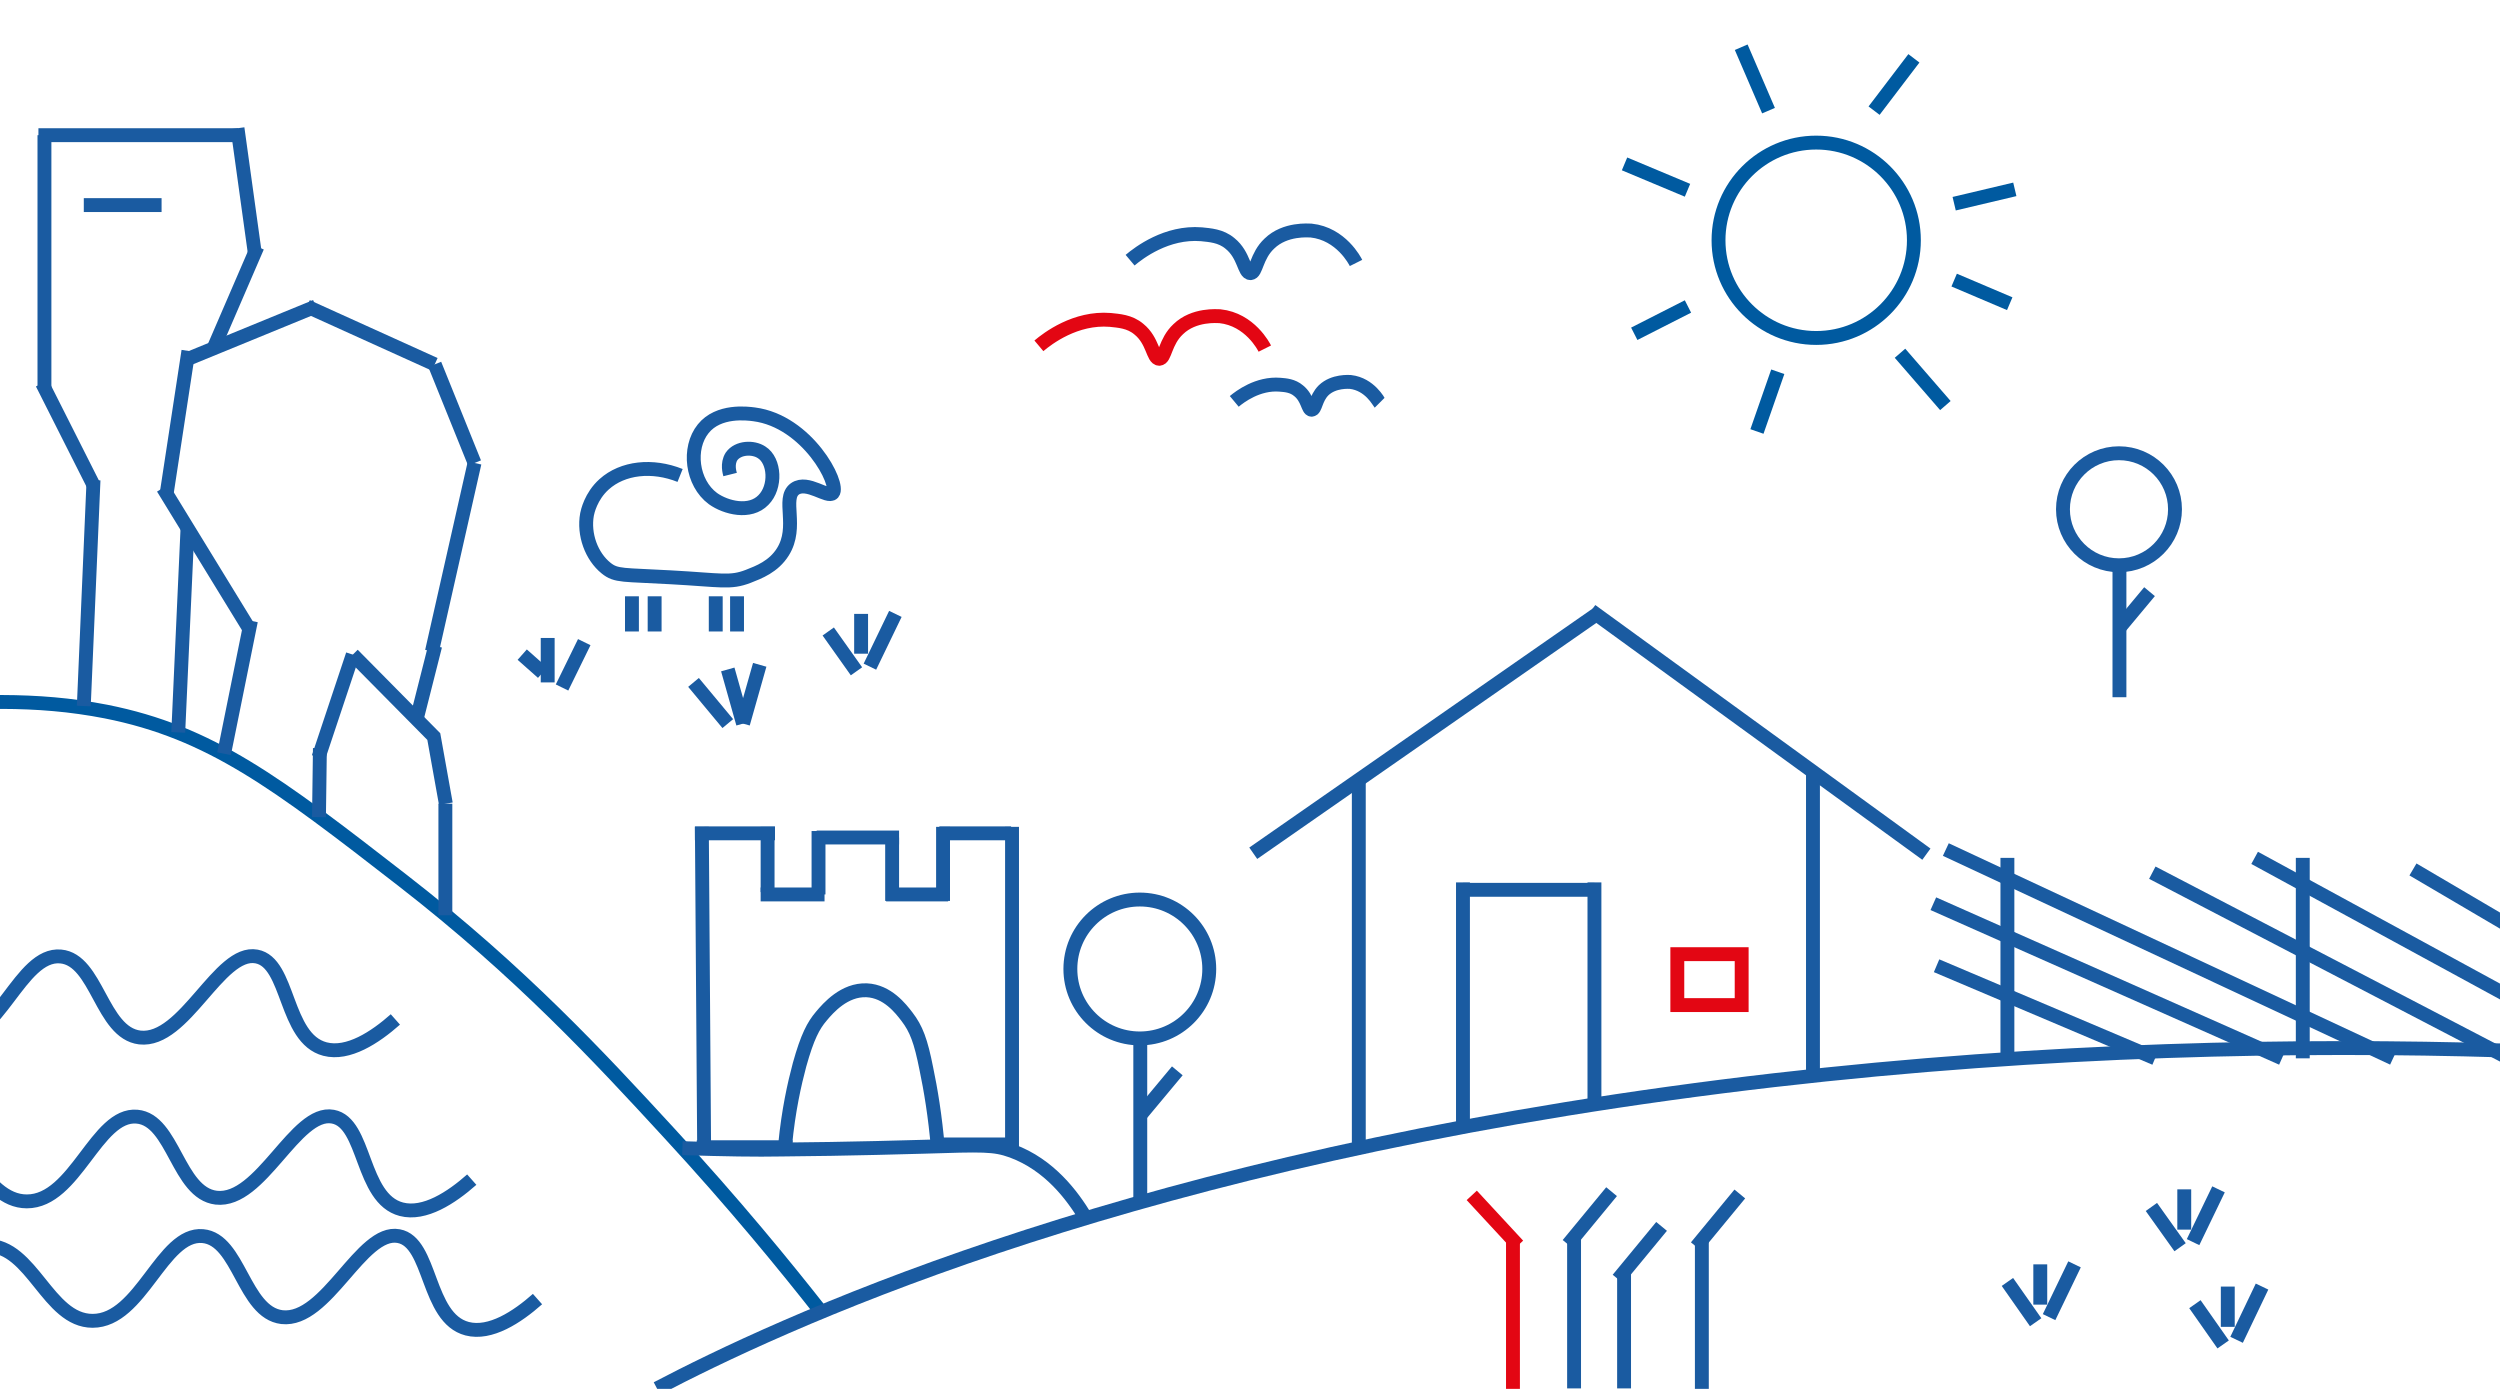 <?xml version="1.0" encoding="utf-8"?>
<!-- Generator: Adobe Illustrator 28.3.0, SVG Export Plug-In . SVG Version: 6.00 Build 0)  -->
<svg version="1.1" id="Lager_1" xmlns="http://www.w3.org/2000/svg" xmlns:xlink="http://www.w3.org/1999/xlink" x="0px" y="0px"
	 viewBox="0 0 540 300" style="enable-background:new 0 0 540 300;" xml:space="preserve">
<style type="text/css">
	.st0{fill:#055AA1;}
	.st1{fill:#E30A18;}
	.st2{fill:none;stroke:#1A5BA1;stroke-width:3;stroke-miterlimit:10;}
	.st3{fill:none;stroke:#E30613;stroke-width:3;stroke-miterlimit:10;}
	.st4{fill:none;stroke:#005AA0;stroke-width:3;stroke-miterlimit:10;}
</style>
<g>
	<polygon class="st0" points="200.6,776.2 188.1,776.2 188.1,772 200.6,772 200.6,776.2 	"/>
	<polygon class="st0" points="247.6,776.2 235.1,776.2 235.1,772 247.6,772 247.6,776.2 	"/>
	<polygon class="st0" points="220,803.9 215.7,803.9 215.7,791.4 220,791.4 220,803.9 	"/>
	<polygon class="st0" points="220,756.8 215.7,756.8 215.7,744.3 220,744.3 220,756.8 	"/>
	<polygon class="st1" points="204.1,763.4 195.3,754.6 198.3,751.5 207.1,760.4 204.1,763.4 	"/>
	<polygon class="st0" points="237.4,796.7 228.5,787.8 231.6,784.8 240.4,793.7 237.4,796.7 	"/>
	<polygon class="st0" points="231.6,763.4 228.5,760.4 237.4,751.5 240.4,754.6 231.6,763.4 	"/>
	<polygon class="st1" points="198.3,796.7 195.3,793.7 204.1,784.8 207.1,787.8 198.3,796.7 	"/>
	<path class="st0" d="M217.8,764.8c-5.2,0-9.3,4.2-9.3,9.3c0,5.2,4.2,9.3,9.3,9.3c5.2,0,9.3-4.2,9.3-9.3
		C227.2,769,223,764.8,217.8,764.8L217.8,764.8z M217.8,787.7c-7.5,0-13.6-6.1-13.6-13.6s6.1-13.6,13.6-13.6
		c7.5,0,13.6,6.1,13.6,13.6S225.3,787.7,217.8,787.7L217.8,787.7z"/>
	<path class="st0" d="M-424.3,797.1h-27.8c-6.5,0-11.8-5.3-11.8-11.8c0-6.5,5.3-11.8,11.8-11.8h2.1v-2.1c0-6.5,5.3-11.8,11.8-11.8
		c6.5,0,11.8,5.3,11.8,11.8v2.1h2.1c6.5,0,11.8,5.3,11.8,11.8C-412.5,791.8-417.8,797.1-424.3,797.1L-424.3,797.1z M-476.2,775.9
		c-4.4,0-8-3.6-8-8c0-4.4,3.6-8,8-8h2.1v-2.1c0-4.4,3.6-8,8-8c4.4,0,8,3.6,8,8v2.1h2.1c1.8,0,3.6,0.6,5,1.7
		c-1.7,2.2-2.8,4.9-3.2,7.8c-4.5,0.6-8.5,3-11,6.5H-476.2L-476.2,775.9z M-422.3,769.4c-1-7.9-7.8-14-15.9-14c-3.6,0-7,1.2-9.7,3.3
		c-1.7-1.5-3.8-2.5-6-2.8c-0.9-5.8-6-10.3-12.1-10.3c-6.1,0-11.2,4.5-12.1,10.3c-5.8,0.9-10.3,6-10.3,12.1c0,6.8,5.5,12.3,12.3,12.3
		h8.9c-0.5,1.6-0.9,3.3-0.9,5.1c0,8.8,7.2,16,16,16h27.8c8.8,0,16-7.2,16-16C-408.2,777.1-414.4,770.3-422.3,769.4L-422.3,769.4z"/>
	<path class="st0" d="M733.6,918.6c-6.2,0-11.3-5.1-11.3-11.3c0-6.2,5.1-11.3,11.3-11.3s11.3,5.1,11.3,11.3c0,3.2-1.3,6.1-3.6,8.3
		C739.2,917.5,736.4,918.6,733.6,918.6L733.6,918.6z M715,915.3c-9.1,0-16.5-7.4-16.5-16.5c0-9.1,7.4-16.5,16.5-16.5
		c6.5,0,12.4,3.8,15,9.7c-6.9,1.6-12,7.8-12,15.2c0,2.7,0.7,5.2,1.9,7.4C718.2,915.1,716.6,915.3,715,915.3L715,915.3z M749.1,907.3
		c0-8.3-6.5-15.1-14.7-15.5c-3-8.1-10.8-13.5-19.4-13.5c-11.4,0-20.7,9.3-20.7,20.7c0,10.7,8.2,19.5,18.6,20.6v14.8h4.3v-14.8
		c1.8-0.2,3.6-0.6,5.4-1.3c2.4,2.4,5.5,4,9,4.5v11.6h4.3v-11.6c3.2-0.4,6.1-1.8,8.5-4C747.3,915.7,749.1,911.5,749.1,907.3
		L749.1,907.3z"/>
	<path class="st0" d="M496.4,928.4c-0.7,0.2-1.1,1-0.9,1.7c0.2,0.7,1,1.1,1.7,0.9c0.7-0.2,1.1-1,0.9-1.7
		C497.9,928.6,497.1,928.2,496.4,928.4L496.4,928.4z"/>
	<path class="st0" d="M490.3,928.4c-0.7,0.2-1.1,1-0.9,1.7c0.2,0.7,1,1.1,1.7,0.9c0.7-0.2,1.1-1,0.9-1.7
		C491.8,928.6,491,928.2,490.3,928.4L490.3,928.4z"/>
	<path class="st0" d="M570.6,933.7l-0.3,1c-1.1,3.8-3.4,11.2-7.6,15.5l-7.7-8.4l-0.2,0.2l-0.1-0.1c-0.2,0.2-17.8,15.9-37,5.3l-1.1,2
		c-1.2,1.1-3.3,2.3-5.9,1.4c-4.6-1.6-6.8-6.2-8.4-9.6c-1.2-2.5-2-4.2-3.9-4.4c-0.8-0.1-1.9,0.1-2.9,1.5c-4,5.6-5.9,4.2-7,3.5
		c-2.6-1.8,0-7,0-7.1l0.4-0.8l-0.3-0.8c-0.1-0.4-2.9-9.1,3.8-11.9c4.6-1.9,8.8,1.4,9,1.5l0.6,0.5l0.8,0c0.5,0,46.7-2.5,61.2-2.2
		c3.6,0.1,6,0.9,7.1,2.4C573,925.8,571.5,930.6,570.6,933.7L570.6,933.7z M556.3,953.5c-2.9,0.3-5.1-1.8-6.4-3.3
		c1.7-0.9,3.2-1.9,4.4-2.7l4.8,5.3C558.3,953.1,557.3,953.4,556.3,953.5L556.3,953.5z M581.7,937.6c1.3-4.6,2.5-9-0.1-13.3
		c-2.1-3.4-5.2-4.4-7.8-4.5c-2-2.1-5.3-3.2-9.7-3.3c-13.8-0.3-54.6,1.8-60.8,2.2c-1.8-1.2-6.9-4-12.6-1.6c-3.7,1.6-5.6,4.3-6.5,7.2
		H479v4.3h4.6c0,1.8,0.2,3.5,0.6,4.9c-1.4,3.3-2.4,8.9,1.8,11.7c3.9,2.7,7.9,1.6,11.9-3.2c0.1,0.3,0.3,0.6,0.4,0.9
		c1.7,3.6,4.5,9.6,10.8,11.8c2,0.7,4,0.7,5.7,0.2l-7,19.3l4,1.5l7.4-20.4l2,20.4l4.3-0.4l-2.1-21.1c2.8,0.7,5.5,1,8.1,1
		c5.5,0,10.4-1.4,14.5-3.1c0.4,0.5,0.8,1.1,1.4,1.7v8.7h4.3v-5.6c0.7,0.3,1.5,0.6,2.4,0.7v6.1h4.3v-6.3c1.4-0.3,2.6-0.8,3.8-1.5
		l0.6,0.6l-8.7,17.9l3.8,1.9l9.9-20.5l-2.3-2.5c0.8-0.8,1.5-1.6,2.1-2.5l3.2,5l-7.5,18.8l4,1.6l8.4-20.8l-5.5-8.5
		c2.1-4,3.4-8.3,4.2-11l0.3-1c0.9-2.8,2-6.7,1.5-10.2c0.7,0.4,1.3,1,1.8,1.8c1.6,2.5,0.9,5.3-0.4,9.9c-0.5,1.9-1.2,4.1-1.6,6.5
		c-1.5,8.7,2.6,11.6,3.1,11.8l2.3-3.6c0,0-2.2-1.7-1.2-7.5C580.6,941.5,581.1,939.5,581.7,937.6L581.7,937.6z"/>
	<polygon class="st0" points="501.3,928.6 508.1,928.6 508.1,924.3 501.3,924.3 501.3,928.6 	"/>
	<polygon class="st0" points="-917.1,959.3 -921.3,959.3 -921.3,951.6 -917.1,951.6 -917.1,959.3 	"/>
	<polygon class="st0" points="-968.6,914.2 -972.9,914.2 -972.9,904.7 -968.6,904.7 -968.6,914.2 	"/>
	<polygon class="st1" points="-975.1,897.5 -979.3,897.5 -979.3,888 -975.1,888 -975.1,897.5 	"/>
	<polygon class="st0" points="-981.6,914.2 -985.8,914.2 -985.8,904.7 -981.6,904.7 -981.6,914.2 	"/>
	<polygon class="st0" points="-882.6,967.6 -886.9,967.6 -886.9,959.9 -882.6,959.9 -882.6,967.6 	"/>
	<polygon class="st1" points="146,959.5 130.5,959.5 130.5,955.2 146,955.2 146,959.5 	"/>
	<polygon class="st0" points="26,928.3 10.4,928.3 10.4,924.1 26,924.1 26,928.3 	"/>
	<polygon class="st0" points="836,892.1 820.4,892.1 820.4,887.9 836,887.9 836,892.1 	"/>
	<polygon class="st0" points="802.7,907.2 787.2,907.2 787.2,903 802.7,903 802.7,907.2 	"/>
	<polygon class="st1" points="467.7,975.9 452.1,975.9 452.1,971.6 467.7,971.6 467.7,975.9 	"/>
	<polygon class="st0" points="628.8,893.5 613.2,893.5 613.2,889.3 628.8,889.3 628.8,893.5 	"/>
	<polygon class="st0" points="591.7,902 576.1,902 576.1,897.7 591.7,897.7 591.7,902 	"/>
	<polygon class="st0" points="320.8,802.1 305.3,802.1 305.3,797.9 320.8,797.9 320.8,802.1 	"/>
	<polygon class="st0" points="-35.6,877.6 -51.1,877.6 -51.1,873.4 -35.6,873.4 -35.6,877.6 	"/>
	<polygon class="st0" points="33.3,888.7 22.3,888.7 22.3,884.5 33.3,884.5 33.3,888.7 	"/>
	<polygon class="st0" points="118.4,968.5 107.5,968.5 107.5,964.2 118.4,964.2 118.4,968.5 	"/>
	<polygon class="st0" points="-655.8,950.8 -671.4,950.8 -671.4,946.5 -655.8,946.5 -655.8,950.8 	"/>
	<polygon class="st1" points="-591.4,889.9 -606.9,889.9 -606.9,885.6 -591.4,885.6 -591.4,889.9 	"/>
	<polygon class="st1" points="-683.3,964.5 -694.2,964.5 -694.2,960.2 -683.3,960.2 -683.3,964.5 	"/>
	<polygon class="st0" points="-740.6,885.7 -751.6,885.7 -751.6,881.5 -740.6,881.5 -740.6,885.7 	"/>
	<path class="st0" d="M399.9,884.9c-5.7,1.4-10,5.9-11.2,11.4V883h-4.3v13.4c-0.9-3.7-3.1-7.1-6.3-9.3l-2.4,3.5
		c3,2.1,4.9,5.5,4.9,9.2h3.9h0.4h3.4h0.4h3.9c0-5.1,3.5-9.5,8.4-10.8L399.9,884.9L399.9,884.9z"/>
	<path class="st0" d="M459.4,906.6c-5.7,1.4-10,5.9-11.2,11.4c-0.9-3.7-3.1-7-6.3-9.2l-2.4,3.5c3.1,2.1,4.9,5.5,4.9,9.2h3.4h0.8h3.4
		c0-5.1,3.5-9.5,8.4-10.8L459.4,906.6L459.4,906.6z"/>
	<path class="st0" d="M877.1,905.8c-3.6,0.9-6.4,3.4-7.7,6.6c-0.9-2-2.2-3.7-4.1-4.9L863,911c2,1.3,3.1,3.5,3.1,5.9h2.4h1.9h2.4
		c0-3.3,2.2-6.1,5.4-6.9L877.1,905.8L877.1,905.8z"/>
	<path class="st0" d="M422.4,956c-3.5,0.9-6.4,3.2-7.9,6.3V955h-4.3v7.3c-0.9-1.8-2.3-3.4-4-4.6l-2.4,3.5c2.2,1.5,3.5,3.9,3.5,6.6
		h2.9h1.3h1.6h1.3h2.9c0-3.7,2.5-6.8,6-7.7L422.4,956L422.4,956z"/>
	<path class="st0" d="M-642.8,896.4c-3.7,0.9-6.6,3.5-8,6.9c-0.9-2.1-2.3-3.9-4.2-5.2l-2.4,3.5c2,1.4,3.3,3.7,3.3,6.1h2.5h1.8h2.5
		c0-3.4,2.3-6.4,5.6-7.2L-642.8,896.4L-642.8,896.4z"/>
	<path class="st0" d="M-727.7,980.1h-4.3c0-5.6,3.8-10.5,9.3-11.9l1,4.1C-725.2,973.3-727.7,976.4-727.7,980.1L-727.7,980.1z"/>
	<path class="st0" d="M-733.6,980.1h-4.3c0-2.6-1.3-5.1-3.5-6.6l2.4-3.5C-735.6,972.3-733.6,976.1-733.6,980.1L-733.6,980.1z"/>
	<polygon class="st0" points="-730.6,980.1 -734.9,980.1 -734.9,967.3 -730.6,967.3 -730.6,980.1 	"/>
	<path class="st0" d="M660.8,925.5c-3.5,0.9-6.4,3.2-7.9,6.3v-7.3h-4.3v7.3c-0.9-1.8-2.3-3.4-4-4.6l-2.4,3.5
		c2.2,1.5,3.5,3.9,3.5,6.6h2.9h1.3h1.6h1.3h2.9c0-3.7,2.5-6.8,6-7.7L660.8,925.5L660.8,925.5z"/>
	<polygon class="st0" points="717.7,855.9 691.5,855.9 691.5,851.6 714.5,851.6 717,843.3 712.1,819 624.5,819 613.2,843.1 
		620,851.6 624.9,851.6 624.9,855.9 617.9,855.9 608.2,843.7 621.7,814.7 715.6,814.7 721.4,843.5 717.7,855.9 	"/>
	<path class="st0" d="M626,833.7h6.7v-7.1h-3.6L626,833.7L626,833.7z M636.9,837.9h-17.5l6.9-15.7h10.6V837.9L636.9,837.9z"/>
	<path class="st1" d="M688.1,831h16.3v-4.5h-16.3V831L688.1,831z M708.6,835.3h-24.8v-13h24.8V835.3L708.6,835.3z"/>
	<polygon class="st0" points="667.7,854.4 663.4,854.4 663.4,826.5 653.2,826.5 653.2,854.4 648.9,854.4 648.9,822.3 667.7,822.3 
		667.7,854.4 	"/>
	<path class="st0" d="M-58.3,761.1c-1.4-2.6-4.1-4.3-7.2-4.3c-3.1,0-5.8,1.8-7.3,4.3H-58.3L-58.3,761.1z"/>
	<polygon class="st0" points="-43.2,776.5 -49.4,774.8 -48.3,770.7 -42.1,772.4 -43.2,776.5 	"/>
	<polygon class="st0" points="-48.4,764.7 -49.8,760.6 -43.6,758.6 -42.3,762.6 -48.4,764.7 	"/>
	<polygon class="st0" points="-41.7,769.8 -48.6,769.8 -48.6,765.6 -41.7,765.6 -41.7,769.8 	"/>
	<polygon class="st0" points="-88.7,776.6 -89.8,772.5 -83.5,770.8 -82.4,775 -88.7,776.6 	"/>
	<polygon class="st0" points="-83.4,764.8 -89.6,762.8 -88.2,758.7 -82.1,760.7 -83.4,764.8 	"/>
	<polygon class="st0" points="-83.3,770 -90.2,770 -90.2,765.7 -83.3,765.7 -83.3,770 	"/>
	<path class="st1" d="M-327.5,745.6c-2,0-3.6-1.5-3.6-3.4c0-1.9,1.6-3.4,3.6-3.4c2,0,3.6,1.5,3.6,3.4
		C-323.9,744-325.5,745.6-327.5,745.6"/>
	<polygon class="st0" points="-325.6,928.7 -329.8,928.7 -329.8,915.3 -325.6,915.3 -325.6,928.7 	"/>
	<polygon class="st1" points="-325.6,899.2 -329.8,899.2 -329.8,885.9 -325.6,885.9 -325.6,899.2 	"/>
	<polygon class="st0" points="-344.1,856.3 -348.4,856.3 -348.4,843 -344.1,843 -344.1,856.3 	"/>
	<polygon class="st0" points="-304.6,856.3 -308.9,856.3 -308.9,843 -304.6,843 -304.6,856.3 	"/>
	<path class="st0" d="M-356.2,770.9l-0.7-16.3l2.2,0c2.7,0,7.9-1.2,11.3-2c1.1-0.2,2.1-0.5,2.8-0.6c3.5-0.7,7.2-0.7,7.3-0.7l0,4.3
		c0,0-3.5,0-6.5,0.6c-0.7,0.1-1.7,0.4-2.7,0.6c-3,0.7-6.9,1.6-10,1.9l0.3,7.4c1.3-0.2,2.8-0.3,3.5-0.4c3.7-0.3,6.7-0.9,9.2-1.6
		c2.3-0.5,4.4-1,6.6-1.1l0.2,4.3c-1.8,0.1-3.6,0.5-5.8,1c-2.7,0.6-5.8,1.4-9.9,1.7c-1.1,0.1-4.4,0.5-5.6,0.7L-356.2,770.9
		L-356.2,770.9z"/>
	<polygon class="st1" points="-231.1,935.8 -247.5,935.8 -247.5,931.6 -231.1,931.6 -231.1,935.8 	"/>
	<polygon class="st1" points="-174.2,960 -190.6,960 -190.6,955.7 -174.2,955.7 -174.2,960 	"/>
	<polygon class="st0" points="-254.7,955 -271,955 -271,950.8 -254.7,950.8 -254.7,955 	"/>
	<polygon class="st0" points="-86.9,927.1 -103.3,927.1 -103.3,922.9 -86.9,922.9 -86.9,927.1 	"/>
	<polygon class="st0" points="-137.3,970.7 -147.8,970.7 -147.8,966.4 -137.3,966.4 -137.3,970.7 	"/>
	<path class="st0" d="M203.9,936.4c-5.2,0-7.9-1.8-10.3-3.4c-2.2-1.4-4-2.7-8-2.7c-3.9,0-5.8,1.2-8,2.7c-2.4,1.6-5.1,3.4-10.3,3.4
		c-5.2,0-7.9-1.8-10.3-3.4c-2.2-1.4-4-2.7-8-2.7c-3.9,0-5.8,1.2-8,2.7c-2.4,1.6-5.1,3.4-10.3,3.4c-5.2,0-7.9-1.8-10.3-3.4
		c-2.2-1.4-4-2.7-8-2.7c-3.9,0-5.8,1.2-8,2.7c-2.4,1.6-5.1,3.4-10.3,3.4v-4.3c3.9,0,5.8-1.2,8-2.7c2.4-1.6,5.1-3.4,10.3-3.4
		c5.2,0,7.9,1.8,10.3,3.4c2.2,1.4,4,2.7,8,2.7c3.9,0,5.8-1.2,8-2.7c2.4-1.6,5.1-3.4,10.3-3.4c5.2,0,7.9,1.8,10.3,3.4
		c2.2,1.4,4,2.7,8,2.7c3.9,0,5.8-1.2,8-2.7c2.4-1.6,5.1-3.4,10.3-3.4c5.2,0,7.9,1.8,10.3,3.4c2.2,1.4,4,2.7,8,2.7V936.4L203.9,936.4
		z"/>
	<path class="st0" d="M77.5,961.1c-5.2,0-7.9-1.8-10.3-3.4c-2.2-1.4-4-2.7-8-2.7s-5.8,1.2-8,2.7c-2.4,1.6-5.1,3.4-10.3,3.4
		c-5.2,0-7.9-1.8-10.3-3.4c-2.2-1.4-4-2.7-8-2.7c-3.9,0-5.8,1.2-8,2.7c-2.4,1.6-5.1,3.4-10.3,3.4c-5.2,0-7.9-1.8-10.3-3.4
		c-2.2-1.4-4-2.7-8-2.7c-3.9,0-5.8,1.2-8,2.7c-2.4,1.6-5.1,3.4-10.3,3.4v-4.3c3.9,0,5.8-1.2,8-2.7c2.4-1.6,5.1-3.4,10.3-3.4
		c5.2,0,7.9,1.8,10.3,3.4c2.2,1.4,4,2.7,8,2.7c3.9,0,5.8-1.2,8-2.7c2.4-1.6,5.1-3.4,10.3-3.4c5.2,0,7.9,1.8,10.3,3.4
		c2.2,1.4,4,2.7,8,2.7c3.9,0,5.8-1.2,8-2.7c2.4-1.6,5.1-3.4,10.3-3.4s7.9,1.8,10.3,3.4c2.2,1.4,4,2.7,8,2.7V961.1L77.5,961.1z"/>
	<path class="st1" d="M77.3,881.5l6.5-35.6l13.6,5v-4.5l-16.9-6.2l-7.4,40.6C74.3,881,75.7,881.2,77.3,881.5L77.3,881.5z"/>
	<path class="st0" d="M116.5,900.1c-2.3,1.5-4.3,2.9-8.5,2.9c-4.2,0-6.2-1.3-8.5-2.9c-2.5-1.7-5.4-3.6-10.9-3.6
		c-5.5,0-8.4,1.9-10.9,3.6c0,0-0.1,0-0.1,0.1l-8-15.8c7.2,1.5,22.3,4.1,37.4,4.1c17,0,33.7-3.9,42.4-6.4l-12.4,17.1
		c-2.2-1.4-4.9-2.6-9.4-2.6C121.9,896.6,119,898.5,116.5,900.1L116.5,900.1z M114.5,845.9l13.6,5v31.4c-6.6,1.1-14,1.9-21.3,1.9
		L114.5,845.9L114.5,845.9z M156.1,875.2l-23.7,5.8v-34.4L156.1,875.2L156.1,875.2z M282.8,896.6c-5.5,0-8.4,1.9-10.9,3.6
		c-2.3,1.5-4.3,2.9-8.5,2.9c-4.2,0-6.2-1.3-8.5-2.9c-2.5-1.7-5.4-3.6-10.9-3.6c-5.5,0-8.4,1.9-10.9,3.6c-2.3,1.5-4.3,2.9-8.5,2.9
		c-4.2,0-6.2-1.3-8.5-2.9c-2.5-1.7-5.4-3.6-10.9-3.6c-5.5,0-8.4,1.9-10.9,3.6c-2.3,1.5-4.3,2.9-8.5,2.9c-4.2,0-6.2-1.3-8.5-2.9
		c-2.5-1.7-5.4-3.6-10.9-3.6c-5.5,0-8.4,1.9-10.9,3.6c-2.3,1.5-4.3,2.9-8.5,2.9c-2.9,0-4.8-0.6-6.4-1.5l15.9-21.9l7.4-1.8L132.6,840
		l-0.1,0.1v-36.5l-21.6,30.3l13.1,5.6l1.7-3.9l-8.2-3.5l10.8-15.1v29.4l-16.8-6.2l-8.8,43.9c-0.3,0-0.6,0-0.9,0v-80.5l-21.6,30.3
		l13.1,5.6l1.7-3.9l-8.2-3.5l10.7-15.1v66.9c-16.7-1.1-31.2-4.5-31.3-4.6l-4.5-1.1l12.2,24c-1.2,0.5-2.7,0.7-4.6,0.8
		c-3.9,0-5.7-1.2-7.9-2.7c-2.4-1.6-5.1-3.4-10.3-3.4c-5.2,0-7.9,1.8-10.3,3.4c-2.2,1.4-4,2.7-8,2.7c-3.9,0-5.8-1.2-8-2.7
		c-2.4-1.6-5.1-3.4-10.3-3.4s-7.9,1.8-10.3,3.4c-2.2,1.4-4,2.7-8,2.7c-1.7,0-3.1-0.2-4.4-0.7l-1.5,4c1.8,0.6,3.7,1,5.9,1
		c5.2,0,7.9-1.8,10.3-3.4c2.2-1.4,4-2.7,8-2.7s5.8,1.2,8,2.7c2.4,1.6,5.1,3.4,10.3,3.4c5.2,0,7.9-1.8,10.3-3.4c2.2-1.4,4-2.7,8-2.7
		c3.9,0,5.8,1.2,8,2.7c2.4,1.6,5.1,3.3,10.2,3.4v0c0,0,0.1,0,0.1,0c0,0,0.1,0,0.1,0v0c5.4,0,8.2-1.9,10.7-3.6
		c2.3-1.5,4.3-2.9,8.5-2.9c4.2,0,6.2,1.3,8.5,2.9c2.5,1.7,5.4,3.6,10.9,3.6c5.5,0,8.4-1.9,10.9-3.6c2.3-1.5,4.3-2.9,8.5-2.9
		c4.2,0,6.2,1.3,8.5,2.9c2.5,1.7,5.4,3.6,10.9,3.6c5.5,0,8.4-1.9,10.9-3.6c2.3-1.5,4.3-2.9,8.5-2.9c4.2,0,6.2,1.3,8.5,2.9
		c2.5,1.7,5.4,3.6,10.9,3.6c5.5,0,8.4-1.9,10.9-3.6c2.3-1.5,4.3-2.9,8.5-2.9s6.2,1.3,8.5,2.9c2.5,1.7,5.4,3.6,10.9,3.6
		c5.5,0,8.4-1.9,10.9-3.6c2.3-1.5,4.3-2.9,8.5-2.9c4.2,0,6.2,1.3,8.5,2.9c2.5,1.7,5.4,3.6,10.9,3.6c5.5,0,8.4-1.9,10.9-3.6
		c2.3-1.5,4.3-2.9,8.5-2.9c3,0,6,1.1,7.7,2l2.1-3.7C290.4,897.9,286.7,896.6,282.8,896.6L282.8,896.6z"/>
	<path class="st0" d="M725.3,751.6c-5.3,0-9.7,4.3-9.7,9.7c0,5.3,4.3,9.7,9.7,9.7h23.6c5.3,0,9.7-4.3,9.7-9.7c0-5.3-4.3-9.7-9.7-9.7
		h-2.1v-2.1c0-5.3-4.3-9.7-9.7-9.7c-5.3,0-9.7,4.3-9.7,9.7v2.1H725.3L725.3,751.6z M748.9,775.2h-23.6c-7.7,0-13.9-6.3-13.9-13.9
		c0-7,5.2-12.8,11.9-13.8c1-6.7,6.8-11.9,13.8-11.9c7,0,12.8,5.2,13.8,11.9c6.7,1,11.9,6.8,11.9,13.8
		C762.9,768.9,756.6,775.2,748.9,775.2L748.9,775.2z"/>
	<path class="st0" d="M-926,769c-7.9,0-14.3,6.4-14.3,14.3c0,7.9,6.4,14.3,14.3,14.3h32.9c7.9,0,14.3-6.4,14.3-14.3
		c0-7.9-6.4-14.3-14.3-14.3h-2.1v-2.1c0-7.9-6.4-14.3-14.3-14.3c-7.9,0-14.3,6.4-14.3,14.3v2.1H-926L-926,769z M-893.1,801.9H-926
		c-10.3,0-18.6-8.3-18.6-18.6c0-9.6,7.3-17.5,16.6-18.5c1-9.3,8.9-16.6,18.5-16.6c9.6,0,17.5,7.3,18.5,16.6
		c9.3,1,16.6,8.9,16.6,18.5C-874.5,793.6-882.8,801.9-893.1,801.9L-893.1,801.9z"/>
	<path class="st1" d="M809.9,962.8H820v-9.4h-10.1V962.8L809.9,962.8z M824.2,967h-18.6v-18h18.6V967L824.2,967z"/>
	<path class="st1" d="M340.5,944.3c-1.4,0-2.5,1.1-2.5,2.5s1.1,2.5,2.5,2.5s2.5-1.1,2.5-2.5S341.9,944.3,340.5,944.3L340.5,944.3z
		 M340.5,953.5c-3.7,0-6.7-3-6.7-6.7c0-3.7,3-6.7,6.7-6.7s6.7,3,6.7,6.7C347.3,950.5,344.2,953.5,340.5,953.5L340.5,953.5z"/>
	<path class="st0" d="M515.5,828.6c-1.5-1.8-2.3-4-2.3-6.3v0c0-5.6,4.5-10.2,10.1-10.3c0,0,0.1,0,0.1,0c5.6,0,10.1,4.5,10.2,10.1
		c0.1,5.6-4.5,10.2-10.1,10.3C520.3,832.3,517.5,831,515.5,828.6L515.5,828.6z M419,868.2v-71.4l34.5-27.2h10.6v60.8l-7.8-18.9
		l-3.9,1.6l20.2,49.3C453.8,863.4,435.9,865.4,419,868.2L419,868.2z M414.7,868.9c-17.8,3.1-34.4,7.1-49.8,11.5v-48.6l21-24.9
		l13.5,5.8v17.9l15.3,5.6V868.9L414.7,868.9z M360.7,881.7c-9.7,2.9-18.9,6-27.6,9.2v-45.2c0.1,0,0.1,0.1,0.2,0.1
		c2.5,1.7,5.4,3.6,10.9,3.6c5.5,0,8.4-1.9,10.9-3.6c1.7-1.1,3.3-2.1,5.6-2.6V881.7L360.7,881.7z M312.8,898.9v-42.1l-10.1-24.9
		v-45.8H340l4.2,22.4l-15.5,24.8v59.2h0.1C323.2,894.6,317.9,896.8,312.8,898.9L312.8,898.9z M631.9,853.7c0-2.3,1.8-4.1,4.1-4.1
		c2.3,0,4.1,1.9,4.1,4.1c0,2.3-1.8,4.1-4.1,4.1c-1.6,0-3-0.9-3.7-2.3C632.1,855,631.9,854.4,631.9,853.7L631.9,853.7z M675.5,853.7
		c0-2.3,1.9-4.1,4.1-4.1c2.3,0,4.1,1.9,4.1,4.1c0,2.3-1.8,4.1-4.1,4.1c-1.6,0-3-0.9-3.7-2.3C675.7,855,675.5,854.4,675.5,853.7
		L675.5,853.7z M844.9,861.4v-54.2h-4.3v54.2H683c3-1.3,5.1-4.3,5.1-7.7c0-4.6-3.8-8.4-8.4-8.4c-4.6,0-8.4,3.8-8.4,8.4
		c0,1.3,0.3,2.5,0.9,3.7c0.9,1.8,2.4,3.2,4.2,4h-37c3-1.3,5.1-4.3,5.1-7.7c0-4.6-3.8-8.4-8.4-8.4c-4.6,0-8.4,3.8-8.4,8.4
		c0,1.3,0.3,2.5,0.9,3.7c0.9,1.8,2.4,3.2,4.2,4h-22.5l-63.1,0.2h-21.7v-14.3l8.4-4.2l-1.9-3.8l-6.5,3.2v-6.2c7-1,12.4-7.1,12.3-14.4
		c-0.1-8-6.7-14.3-14.6-14.3c-8,0.1-14.4,6.6-14.3,14.6c0,3.3,1.2,6.5,3.3,9c2.3,2.8,5.5,4.6,9,5.1v25.3h-21.9
		c-7.5,0-14.9,0.2-22.1,0.5l-8.8-21.4v-75.5H452l-37.3,29.4v36.8l-11-4v-17.7l-19-8.1l-24,28.5v8.7c-3.7,0.5-5.9,2-8,3.3
		c-2.3,1.5-4.3,2.9-8.5,2.9c-4.2,0-6.2-1.3-8.5-2.9c-0.8-0.5-1.6-1.1-2.6-1.6v-6.2l15.7-25.1l-5.2-27.5h-45.2v50.9l5,12.3
		c-3.1-0.3-4.8-1.5-6.8-2.8c-2.5-1.7-5.4-3.6-10.9-3.6c-5.5,0-8.4,1.9-10.9,3.6c-2.3,1.5-4.3,2.9-8.5,2.9c-4.2,0-6.2-1.3-8.5-2.9
		c-2.5-1.7-5.4-3.6-10.9-3.6c-5.5,0-8.4,1.9-10.9,3.6c-2.3,1.5-4.3,2.9-8.5,2.9c-4.2,0-6.2-1.3-8.5-2.9c-2.5-1.7-5.4-3.6-10.9-3.6
		c-5.5,0-8.4,1.9-10.9,3.6c-2.3,1.5-4.3,2.9-8.5,2.9c-4.2,0-6.2-1.3-8.5-2.9c-2.5-1.7-5.4-3.6-10.9-3.6c-5.5,0-8.4,1.9-10.9,3.6
		c-2.3,1.5-4.3,2.9-8.5,2.9v4.3c5.5,0,8.4-1.9,10.9-3.6c2.3-1.5,4.3-2.9,8.5-2.9c4.2,0,6.2,1.3,8.5,2.9c2.5,1.7,5.4,3.6,10.9,3.6
		c5.5,0,8.4-1.9,10.9-3.6c2.3-1.5,4.3-2.9,8.5-2.9s6.2,1.3,8.5,2.9c2.5,1.7,5.4,3.6,10.9,3.6c5.5,0,8.4-1.9,10.9-3.6
		c2.3-1.5,4.3-2.9,8.5-2.9c4.2,0,6.2,1.3,8.5,2.9c2.5,1.7,5.4,3.6,10.9,3.6c5.5,0,8.4-1.9,10.9-3.6c2.3-1.5,4.3-2.9,8.5-2.9
		c4.2,0,6.2,1.3,8.5,2.9c2.5,1.7,5.4,3.6,10.9,3.6v0l3.4,8.3v42.2h2.1c-35.6,15.4-59.7,31.3-70.7,39.3l2.5,3.4
		c24.8-18,116.5-76.7,256.9-76.7h47.9l63.1-0.2h274.6v-4.3H844.9L844.9,861.4z"/>
	<polygon class="st0" points="849.3,785 845.2,783.7 852.6,759.9 856.7,761.2 849.3,785 	"/>
	<polygon class="st0" points="808,806.2 807,802 831.4,796.1 832.5,800.3 808,806.2 	"/>
	<polygon class="st0" points="866.4,823 849.4,804 852.5,801.2 869.6,820.1 866.4,823 	"/>
	<path class="st0" d="M842.8,791.6c-0.1,0-0.2,0-0.3,0c-0.8,0.1-1.6,0.5-2.1,1.1c-0.5,0.7-0.8,1.5-0.7,2.3c0.1,0.8,0.5,1.6,1.1,2.1
		c0.7,0.5,1.5,0.8,2.3,0.7c0.8-0.1,1.6-0.5,2.1-1.1c0.5-0.7,0.8-1.5,0.7-2.3c-0.1-0.8-0.5-1.6-1.1-2.1
		C844.2,791.8,843.5,791.6,842.8,791.6L842.8,791.6z M842.7,802.1c-1.7,0-3.4-0.6-4.7-1.7c-1.5-1.3-2.5-3-2.7-5
		c-0.2-2,0.4-3.9,1.7-5.4c1.3-1.5,3-2.5,5-2.7c2-0.2,3.9,0.4,5.4,1.7c1.5,1.3,2.5,3,2.7,5c0.2,2-0.4,3.9-1.7,5.4
		c-1.3,1.5-3,2.5-5,2.7C843.2,802.1,843,802.1,842.7,802.1L842.7,802.1z"/>
	<path class="st0" d="M667.1,772c0.1-2.4-0.6-4.8-2.3-6.6l-3.1,2.9c1.6,1.7,1.6,4.5,0,6.2l3.1,2.9c1.5-1.6,3.9-1.6,5.4,0l3.1-2.9
		c-1.5-1.6-3.6-2.6-5.8-2.6C667.4,772,667.2,772,667.1,772L667.1,772z"/>
	<path class="st0" d="M686.5,768c-0.7,0.2-1.3,0.5-1.9,0.8c-0.5-3.7-2.6-7.2-6-9l-2,3.7c3.6,1.9,5,6.7,3.1,10.5l3.8,1.8
		c0.9-1.9,2.4-3.3,4.3-3.9c1.7-0.6,3.6-0.4,5.2,0.5l2-3.7C692.4,767.4,689.3,767.1,686.5,768L686.5,768z"/>
	<path class="st0" d="M548.9,748.9l-1.2-4.1c-3.7,1-6.5,3.9-7.7,7.4c-0.5-0.5-1.1-0.9-1.7-1.3c-2.6-1.5-5.6-1.9-8.5-1.1l1.2,4.1
		c1.7-0.5,3.6-0.3,5.1,0.7c1.8,1,3,2.7,3.5,4.8l4.1-1C542.8,754.3,545.1,750,548.9,748.9L548.9,748.9z"/>
	<path class="st0" d="M-759.7,759c-0.5-0.5-1.1-0.9-1.8-1.3c-2.6-1.5-5.6-1.9-8.5-1.1l1.2,4.1c1.7-0.5,3.6-0.3,5.2,0.7
		c1.8,1,3,2.7,3.5,4.8l4.1-1c-1-4.2,1.2-8.4,5.1-9.5l-1.2-4.1C-755.7,752.6-758.4,755.5-759.7,759L-759.7,759z"/>
	<path class="st0" d="M-697.2,763.5l-1.2-4.1c-3.1,0.9-5.5,3.3-6.7,6.2c-0.4-0.3-0.8-0.6-1.2-0.9c-2.3-1.3-5-1.7-7.5-0.9l1.2,4.1
		c1.4-0.4,2.9-0.2,4.2,0.5c1.4,0.8,2.5,2.2,2.9,4l4.1-1C-702.2,767.9-700.3,764.4-697.2,763.5L-697.2,763.5z"/>
	<polygon class="st1" points="310.5,935.8 294.1,935.8 294.1,931.6 310.5,931.6 310.5,935.8 	"/>
	<polygon class="st0" points="-647.2,856.1 -651.4,856.1 -651.4,845.8 -647.2,845.8 -647.2,856.1 	"/>
	<path class="st1" d="M-690,847.3c-1.4,0-2.5,1.1-2.5,2.5c0,1.4,1.1,2.5,2.5,2.5c1.4,0,2.5-1.1,2.5-2.5
		C-687.5,848.4-688.6,847.3-690,847.3L-690,847.3z M-690,856.5c-3.7,0-6.7-3-6.7-6.7c0-3.7,3-6.7,6.7-6.7c3.7,0,6.7,3,6.7,6.7
		C-683.3,853.5-686.3,856.5-690,856.5L-690,856.5z"/>
	<path class="st0" d="M-704.9,931.3c-0.1,0-22.9,0-22.9,0c-7.3-0.3-13-6.1-13-13.3c0-7.2,5.6-13,12.8-13.3l9.8,0l0,4.3l-9.7,0
		c-4.8,0.2-8.6,4.2-8.6,9.1c0,4.9,3.9,8.9,8.8,9.1l22.8,0c5,0,9.1-4.1,9.1-9.1c0-0.4,0-0.8,0-1.2l0-7.8l5.9-1.8
		c-1.2-1.8-2.5-3.3-3.9-4.7c-3.2-3-8.1-6.2-13.4-4.4c-2.9,1-4.8,3.2-5.2,5.8c-0.3,2.7,0.9,5.4,3.2,6.9c2.4,1.5,5.2,1.2,6.9-0.7
		c2-2.1,0.9-4.7,0.4-5.7c-0.3-0.6-1.2-1.1-2.3-1c-0.8,0.1-1.5,0.6-1.8,1.3c-0.3,0.9-0.2,1.6,0.5,2.3l-2.9,3.1
		c-1.9-1.8-2.5-4.4-1.5-6.9c0.8-2.1,2.8-3.6,5.2-3.9c2.7-0.4,5.4,0.9,6.6,3.1c2.1,3.7,1.7,7.8-1,10.7c-1.8,1.9-4.3,3-6.9,3
		c-1.9,0-3.7-0.6-5.4-1.7c-3.6-2.4-5.7-6.7-5.1-11c0.5-4.3,3.5-7.8,8-9.3c5.8-2,11.9-0.1,17.7,5.4c2.3,2.2,4.4,4.9,6.1,8l1.3,2.3
		l-8,2.5v4.6c0,0.4,0,0.8,0,1.2C-691.6,925.3-697.5,931.3-704.9,931.3L-704.9,931.3z"/>
	<polygon class="st0" points="-721.5,940.6 -725.8,940.6 -725.8,932.4 -721.5,932.4 -721.5,940.6 	"/>
	<polygon class="st0" points="-702,940.6 -706.3,940.6 -706.3,932.4 -702,932.4 -702,940.6 	"/>
	<polygon class="st0" points="-708.1,940.6 -712.3,940.6 -712.3,932.4 -708.1,932.4 -708.1,940.6 	"/>
	<polygon class="st0" points="-727.6,940.6 -731.8,940.6 -731.8,932.4 -727.6,932.4 -727.6,940.6 	"/>
	<path class="st0" d="M-548.4,945.5h3.1V938h-3.1V945.5L-548.4,945.5z M-541,949.7h-11.7v-16h11.7V949.7L-541,949.7z"/>
	<path class="st0" d="M-508.3,945.5h3.1V938h-3.1V945.5L-508.3,945.5z M-500.9,949.7h-11.7v-16h11.7V949.7L-500.9,949.7z"/>
	<path class="st0" d="M-548.4,901.7h3.1v-7.5h-3.1V901.7L-548.4,901.7z M-541,905.9h-11.7v-16h11.7V905.9L-541,905.9z"/>
	<path class="st0" d="M-508.4,901.7h3.1v-7.5h-3.1V901.7L-508.4,901.7z M-501,905.9h-11.7v-16h11.7V905.9L-501,905.9z"/>
	<path class="st0" d="M-474.9,883.9h4.9v-6.3c0-1.3-1.1-2.4-2.4-2.4c-1.3,0-2.4,1.1-2.4,2.4V883.9L-474.9,883.9z M-465.7,888.1
		h-13.4v-10.6c0-3.7,3-6.7,6.7-6.7c3.7,0,6.7,3,6.7,6.7V888.1L-465.7,888.1z"/>
	<path class="st0" d="M-526.7,908.6c-1.9,0-3.5,1.6-3.5,3.5v9.4l7,0v-9.4C-523.2,910.1-524.8,908.6-526.7,908.6L-526.7,908.6z
		 M-534.5,925.7v-13.6c0-4.3,3.5-7.8,7.8-7.8c4.3,0,7.8,3.5,7.8,7.8v13.6L-534.5,925.7L-534.5,925.7z"/>
	<path class="st1" d="M-526.7,872.9c-1.9,0-3.5,1.6-3.5,3.5v9.4l7,0v-9.4C-523.2,874.5-524.8,872.9-526.7,872.9L-526.7,872.9z
		 M-534.5,890.1v-13.6c0-4.3,3.5-7.8,7.8-7.8c4.3,0,7.8,3.5,7.8,7.8v13.6L-534.5,890.1L-534.5,890.1z"/>
	<path class="st0" d="M-526.8,839.3c-1.9,0-3.5,1.6-3.5,3.5v9.4l7,0v-9.4C-523.3,840.8-524.8,839.3-526.8,839.3L-526.8,839.3z
		 M-534.5,856.4v-13.6c0-4.3,3.5-7.8,7.8-7.8c4.3,0,7.8,3.5,7.8,7.8v13.6L-534.5,856.4L-534.5,856.4z"/>
	<polygon class="st0" points="-544.7,868.6 -549,868.6 -549,858.3 -544.7,858.3 -544.7,868.6 	"/>
	<polygon class="st0" points="-504.7,868.6 -509,868.6 -509,858.3 -504.7,858.3 -504.7,868.6 	"/>
	<polygon class="st0" points="-470.3,922.1 -474.6,922.1 -474.6,911.7 -470.3,911.7 -470.3,922.1 	"/>
	<polygon class="st0" points="-470.3,945.5 -474.6,945.5 -474.6,935.1 -470.3,935.1 -470.3,945.5 	"/>
	<polygon class="st1" points="-529.8,960.8 -529.8,941.6 -523.4,941.6 -523.4,960.8 -519.1,960.8 -519.1,937.4 -534,937.4 
		-534,960.8 -529.8,960.8 	"/>
	<polygon class="st0" points="-517.1,965 -536.3,965 -536.3,960.8 -517.1,960.8 -517.1,965 	"/>
	<polygon class="st0" points="-513.4,970.9 -540,970.9 -540,966.6 -513.4,966.6 -513.4,970.9 	"/>
	<path class="st0" d="M352.5,959.2h-24v-20.6l12-9.7l12,9.7V959.2L352.5,959.2z M-141.1,931.6h-6.2c-0.2-6.6-2.9-25.4-25.9-30.9
		l-0.5-0.1l-0.5,0.1c-23.1,5.5-25.4,24.2-25.4,30.9h-7.8v-63.8h13.1v11.3h14.8v-10.4h12.1v11.8h14.3v-12.3h12.1V931.6L-141.1,931.6z
		 M-284,972.9l-21.3,0v-84.6c0-8.5,0-24.2-21.5-31.6l-0.7-0.2l-0.7,0.2c-14.2,4.5-22,15.7-22,31.6v84.5l-21.3,0V803h17.1v22.4h19.3
		V803h14.7v22.4h20.3l0-22.4h16.2V972.9L-284,972.9z M-309.6,972.9l-4,0v-15.4c0-0.5,0-1.1,0-1.7c0.2-5.9,0.4-15.7-13.3-20.4
		l-0.7-0.2l-0.7,0.2c-13.6,4.3-13.6,15.9-13.6,22.1v15.3l-4,0v-84.5c0-9.7,3.2-22.3,18.3-27.4c18,6.5,18,19,18,27.4V972.9
		L-309.6,972.9z M-317.8,955.7c0,0.6,0,1.2,0,1.8v15.4l-19.7,0v-15.3c0-7.3,0.8-14.6,10-17.8C-317.5,943.4-317.7,950-317.8,955.7
		L-317.8,955.7z M-375.7,901h-20.2v18.5h-10.7l0-18.5h-10.3l-38.5-34l79.7,0V901L-375.7,901z M-375.7,972.8l-80.9-0.1l0-67.4h13.1
		v18.5h20.1l0-18.5h12.6l0,18.5h19.3v-18.5h15.9V972.8L-375.7,972.8z M-460.9,972.7l-104,0V854.8l0.1-22.9h15.8v-15.8h15.7v-15.7h13
		v15.7h15.7v15.8h15.8V852v16.5v92.1h4.3v-91.3l12-11.6l49.1,43.3h-4.4l0,18.5h-11.5V901h-21.6L-460.9,972.7L-460.9,972.7z
		 M-604.8,949.1c0-5.5,4.5-10,10-10c5.5,0,10,4.5,10,10c0,2.8-1.1,5.4-3.2,7.3c-1.9,1.8-4.3,2.7-6.9,2.7
		C-600.3,959.2-604.8,954.7-604.8,949.1L-604.8,949.1z M-596.9,972.7h-12.6v-12.3c1.6-0.2,3.1-0.6,4.6-1.1c2.1,2.1,4.9,3.5,8,4
		V972.7L-596.9,972.7z M-626.3,941.6c0-8.1,6.6-14.7,14.7-14.7c5.7,0,10.9,3.3,13.3,8.4c-6.2,1.6-10.8,7.2-10.8,13.8
		c0,2.4,0.6,4.6,1.6,6.5c-1.3,0.4-2.7,0.6-4.1,0.6C-619.7,956.3-626.3,949.7-626.3,941.6L-626.3,941.6z M-596.2,862.9l-24,0v-19.6
		l12-9.3l12,9.3V862.9L-596.2,862.9z M-637.3,863l-24,0v-19.2l12-9.2l12,9.2V863L-637.3,863z M-678,862.9h-24v-19.4l12-9l12,9V862.9
		L-678,862.9z M-718.2,846.3h-25.7v-6.8h25.7V846.3L-718.2,846.3z M-718.2,862.9h-25.7v-12.3h25.7V862.9L-718.2,862.9z M-791,825.3
		h22.2l2.6,2.6l-2.6,2.6H-791V825.3L-791,825.3z M-810.3,815.6l-2.6-2.6l2.6-2.6h22.2v5.2H-810.3L-810.3,815.6z M-801.2,906.5
		c-1.5-1.8-2.3-4-2.3-6.3c-0.1-5.6,4.5-10.2,10.1-10.3c5.6,0,10.2,4.5,10.3,10.1c0.1,5.6-4.5,10.2-10.1,10.3
		C-796.3,910.2-799.2,908.9-801.2,906.5L-801.2,906.5z M-868.4,947h-33.9v-10.1h0v-18.8h33.9V947L-868.4,947z M-868.4,977.7h-33.9
		v-26.5h33.9V977.7L-868.4,977.7z M-906.5,977.7h-29.6v-17h0c-0.4-5.2-4.8-9.2-10-9.2c-5.3,0-9.6,4.1-10,9.2h0v17h-39.2v-94.2
		l18.3-26.1l18.3,26.1v57.6h52.4V977.7L-906.5,977.7z M-940.4,977.7H-952v-16.1c0-3.2,2.6-5.8,5.8-5.8c3.2,0,5.8,2.6,5.8,5.8V977.7
		L-940.4,977.7z M-977.2,810.9l15.5,61.2l-15.5-22.1l-15.5,22.1L-977.2,810.9L-977.2,810.9z M-954.7,907.5h48.2v29.4h-48.2V907.5
		L-954.7,907.5z M-195.5,775.8c0.1-7.7,6.4-14,14.1-14c0,0,0.1,0,0.1,0c7.8,0.1,14,6.5,14,14.2c0,3.2-1.1,6.3-3.2,8.8
		c-2.7,3.3-6.8,5.2-11.1,5.2C-189.3,789.9-195.5,783.5-195.5,775.8L-195.5,775.8z M-157.7,798c0-4.3,3.5-7.8,7.7-7.8
		c4.3,0,7.7,3.5,7.7,7.8c0,1.8-0.6,3.5-1.7,4.9c-1.5,1.8-3.7,2.9-6,2.9C-154.2,805.8-157.7,802.3-157.7,798L-157.7,798z
		 M-70.2,767.1h9.3v7.2h-9.3V767.1L-70.2,767.1z M356.8,959.2v-22.7l-16.2-13.1l-16.2,13.1v22.7H298v-6.1h-4.3v6.1h-28v-6.1h-4.3
		v6.1h-28v-6.1h-4.3v6.1h-27.7v-6.1h-4.3v6.1h-14.8v4.3h14.8V980H-67.1c-9.7,0-17.6-7.9-17.6-17.6c0-9.7,7.9-17.6,17.6-17.6h26.3
		c12.1,0,21.9-9.8,21.9-21.9c0-11.6-9-21.1-20.4-21.8v0h-0.8c-0.2,0-0.5,0-0.7,0v0h-96v-37h-20.6v12.3h-5.7v-11.8h-20.6v10.4h-6.3
		v-11.3h-21.6V901h-68.1v-34.2c24.6-1.6,50.2-9.2,72.1-21.2c8.8-4.8,14.5-8.7,15.7-9.5c13.6-8.8,29.4-13.4,45.7-13.4
		c15.2,0,30,4.1,43,11.8c-11.2,4.2-21.5,9.6-29.2,14.7l2.3,3.6c12.7-8.3,32.6-17.8,51.3-20.2l-0.3,4.7l4.3,0.3l4.1-58.7h9.6
		l4.8,58.9l4.3-0.3l-0.4-4.9c16.7,2,33,7.9,47.1,17.2l0.1-0.1c5.1,0,7.8-1.8,10.2-3.4c2.2-1.4,4-2.7,8-2.7c3.9,0,5.8,1.2,8,2.7
		c2.4,1.6,5.1,3.4,10.3,3.4c5.2,0,7.9-1.8,10.3-3.4c2.2-1.4,4-2.7,8-2.7c3.9,0,5.8,1.2,8,2.7c2.4,1.6,5.1,3.4,10.3,3.4v-4.3
		c-3.9,0-5.8-1.2-8-2.7c-2.4-1.6-5.1-3.4-10.3-3.4c-5.2,0-7.9,1.8-10.3,3.4c-2.2,1.4-4,2.7-8,2.7s-5.8-1.2-8-2.7
		c-2.4-1.6-5.1-3.4-10.3-3.4s-7.9,1.8-10.3,3.4c-2,1.3-3.7,2.4-7,2.6c-14.6-9.3-31.3-15.2-48.4-17.1l-4-49.3h3.6v-4.3h-3.4v-11.7
		h-17.8v11.5h-0.2l0,0.2h-3.2v4.3h2.9l-3.5,49.3c-6.5,0.8-13.1,2.4-19.5,4.5c-14.4-9.3-31-14.2-48.2-14.2c-0.6,0-1.1,0-1.7,0v-8.6
		c2.8-0.5,5.4-2,7.2-4.3c1.7-2.1,2.6-4.8,2.6-7.5c0-6.6-5.4-12-12-12c-6.6,0-12,5.4-12,12c0,5.9,4.3,10.8,9.8,11.8v8.8
		c-9.4,0.6-18.5,2.7-27.1,6.2v-30.7c4.7-0.5,9-2.9,12.1-6.6c2.6-3.2,4.1-7.3,4.1-11.4c0.1-10.1-8.1-18.4-18.2-18.5
		c-0.1,0-0.1,0-0.2,0c-10,0-18.3,8.1-18.4,18.2c-0.1,9.5,7,17.3,16.2,18.4v9.8l-9.5-4.8l-1.9,3.8l11.4,5.7v17.9
		c-3.6,1.7-7.1,3.6-10.5,5.8l0,0c0,0-0.1,0-0.2,0.1c-0.2,0.1-0.4,0.3-0.6,0.4l0,0c-1.9,1.3-7.3,4.7-14.8,8.9
		c-21.3,11.7-46.2,19-70.1,20.7v-63.8h-24.7l0,22.4h-11.7v-22.4h-9v-49.6h-4.3v49.6h-10v22.4h-10.7v-22.4h-25.6v64l-84.5,0
		l-12.4-10.9l-11.9,11.5V852v-24.4h-15.8v-15.8H-516v-15.7h-2h-17.5h-2v15.7h-15.7v15.8H-569l-0.1,35.3l-22.8,0v-21.7l-14.1-11v-4.9
		h-4.3v4.9l-14.1,11V863l-8.6,0v-21.4l-16.2-12.4l-16.2,12.4v21.3l-8.2,0v-21.6l-16.2-12.3l-16.2,12.3V863l-7.6,0v-27.7h-24.6v-6.4
		h-4.3v6.4h-5.4v27.7h-39v-28.1h20.1l6.9-6.9l-6.9-6.9h-20.1v-1.2h3.3v-13.7h-3.3v-4.3h-4.3v4.3h-20.7l-6.9,6.9l6.9,6.9h20.7v1.2
		h-3.9v13.7h3.9v28.3l-4.1,0c-22.2,0.1-40.1,17.8-40,39.3c0.1,10.5,4.3,20.3,12,27.6c7.6,7.3,17.6,11.3,28.2,11.3c0.1,0,0.2,0,0.3,0
		l16.5-0.1c0,0,0.1,0,0.1,0c5,0,9.6,1.9,13.1,5.2c3.5,3.4,5.5,7.9,5.5,12.7c0,4.9-2,9.7-5.6,13.1c-3.5,3.4-8.1,5.2-13,5l-48.8,0.3
		c0.5-3.2,2.9-5.9,6.1-6.7l-1-4.1c-4.1,1-7.3,4-8.7,7.8c-0.9-2.4-2.5-4.5-4.7-6l-2.4,3.5c1.9,1.3,3.2,3.3,3.5,5.6l-29.7,0.2v-29.1
		V947v-33.1h-38.2v-10.6h-52.4v-20.4l-22.5-89.4l-22.5,88.8l-0.1,99.6h97.3h0.2h38v0l85.8-0.5c6,0.2,11.7-2,16-6.2
		c4.4-4.3,6.9-10.2,6.9-16.2c0-6-2.5-11.6-6.8-15.8c-4.3-4.1-10-6.4-16.1-6.4c0,0-0.1,0-0.1,0l-12.6,0.1v-11.7l8.4-4.2l-1.9-3.8
		l-6.5,3.2v-6.2c7-1,12.4-7.1,12.3-14.4c-0.1-7.9-6.5-14.3-14.4-14.3c0,0-0.1,0-0.1,0c-8,0.1-14.4,6.6-14.3,14.6
		c0,3.3,1.2,6.5,3.2,9c2.3,2.8,5.5,4.6,9.1,5.1V937c-9.5-0.1-18.4-3.6-25.2-10.1c-6.8-6.5-10.6-15.3-10.6-24.5
		c-0.1-19.2,16-34.9,35.8-35.1l226.4-0.1v105.4h-23.5v-9.4c2.9-0.4,5.5-1.7,7.7-3.7c2.9-2.7,4.5-6.5,4.5-10.4
		c0-7.6-5.9-13.8-13.4-14.3c-2.8-7.4-9.8-12.3-17.7-12.3c-10.5,0-19,8.5-19,19c0,9.7,7.4,17.8,16.8,18.8v12.2h-33.7v4.3l425.9,0.4
		l0-4.3l-58.2-0.1v-67.7h68.1v30.6h16.6l-0.3-2.4c-0.1-0.9-2.4-22.6,21.6-28.5c23.8,5.9,22.2,27.7,22.1,28.6l-0.2,2.3h15v-30.6h96.7
		c9.4,0.4,16.9,8.1,16.9,17.6c0,9.7-7.9,17.6-17.6,17.6h-26.3c-12.1,0-21.9,9.8-21.9,21.9c0,12.1,9.8,21.9,21.9,21.9h268.7v-20.8
		h27.7v16.1h4.3v-16.1h28v14.3h4.3v-14.3h28v10.2h4.3v-10.2h26.3h32.5h9.5v-4.3H356.8L356.8,959.2z"/>
	<polygon class="st1" points="-57,829.1 -57.4,824.8 -74,824.8 -74.3,829.1 -57,829.1 	"/>
	<polygon class="st1" points="-58.9,806.3 -72.7,806.3 -73,810.6 -58.6,810.6 -58.9,806.3 	"/>
	<polygon class="st1" points="-60.4,787.8 -71.4,787.8 -71.7,792 -60.1,792 -60.4,787.8 	"/>
	<path class="st0" d="M859.3,976.5h-8.6v-27.4h-18.6v27.4h-35.1v-35.3l31.1-21.6l31.1,21.6V976.5L859.3,976.5z M846.5,976.5h-10
		v-23.1h10V976.5L846.5,976.5z M752.8,976.5l-6.2,0l-27.7-11.8l0-3.4l33.8,14.4V976.5L752.8,976.5z M727.7,976.5l-8.8-3.7l0-3.4
		l16.8,7.2H727.7L727.7,976.5z M708.4,976.5l-27.8-11.8l0-3.4l33.9,14.4v0.9L708.4,976.5L708.4,976.5z M689.4,976.5l-8.8-3.7l0-3.4
		l16.8,7.2H689.4L689.4,976.5z M670.6,976.5l-28.1-11.9l0-3.4l33.9,14.4v0.9L670.6,976.5L670.6,976.5z M651.5,976.5l-9.1-3.8l0-3.4
		l17.1,7.3H651.5L651.5,976.5z M863.6,976.5v-32.4l9.1,6.4l2.4-3.5l-47-32.7l-47,32.7l2.4,3.5l9.2-6.4v32.4h-27.3l-8.5-3.6l0-3.4
		l6.4,2.7l1.7-3.9l-8-3.4l0.1-13.5l-4.3,0l-0.1,11.7l-15-6.3l-1.7,3.9l16.6,7l0,3.4L719,956.7l0-5.6l-4.3,0l-0.1,11.9l-15.4-6.5
		l-1.7,3.9l17,7.2l0,3.4l-33.9-14.4l0-5.8l-4.3,0l-0.1,12.1l-15.9-6.7l-1.7,3.9l17.5,7.4l0,3.4l-33.9-14.4l0-6l-4.3,0l-0.1,12.3
		l-16.3-6.9l-1.7,3.9l18,7.6l0,3.4l-16.3-6.9l-1.7,3.9l18,7.6v1l-21.1,0v4.3l267.7,0l0-4.3H863.6L863.6,976.5z"/>
</g>
<g>
	<line class="st2" x1="433.6" y1="185.3" x2="433.6" y2="228.6"/>
	<line class="st2" x1="497.4" y1="185.3" x2="497.4" y2="228.6"/>
	<line class="st2" x1="561.3" y1="185.3" x2="561.3" y2="228.6"/>
	<line class="st2" x1="620.8" y1="185.3" x2="620.8" y2="228.6"/>
	<line class="st2" x1="418.3" y1="208.6" x2="465.5" y2="228.6"/>
	<line class="st2" x1="417.6" y1="195.2" x2="492.9" y2="228.6"/>
	<line class="st2" x1="420.3" y1="183.5" x2="516.9" y2="228.6"/>
	<line class="st2" x1="464.9" y1="188.5" x2="541.9" y2="228.6"/>
	<line class="st2" x1="487" y1="185.3" x2="566.5" y2="228.6"/>
	<line class="st2" x1="521.2" y1="187.8" x2="590.6" y2="228.6"/>
	<line class="st2" x1="547.2" y1="186.4" x2="613" y2="228.6"/>
	<line class="st2" x1="576.9" y1="186.2" x2="634.8" y2="228.6"/>
</g>
<g>
	<g>
		<line class="st2" x1="293.5" y1="168.4" x2="293.5" y2="249.1"/>
		<line class="st2" x1="270.7" y1="184.3" x2="345.7" y2="132.1"/>
		<line class="st2" x1="416.1" y1="184.5" x2="343.7" y2="131.9"/>
		<line class="st2" x1="391.6" y1="166.7" x2="391.6" y2="232.1"/>
	</g>
	<g>
		<line class="st2" x1="316" y1="244.6" x2="316" y2="190.6"/>
		<line class="st2" x1="344.4" y1="239.2" x2="344.4" y2="190.6"/>
		<line class="st2" x1="316" y1="192.2" x2="344.4" y2="192.2"/>
	</g>
	<rect x="362.3" y="206.1" class="st3" width="13.9" height="11"/>
</g>
<g>
	<circle class="st4" cx="392.3" cy="51.9" r="21.1"/>
	<line class="st4" x1="410.4" y1="76.3" x2="420.2" y2="87.6"/>
	<line class="st4" x1="422.1" y1="60.5" x2="434.1" y2="65.6"/>
	<line class="st4" x1="422.1" y1="44" x2="435.2" y2="40.9"/>
	<line class="st4" x1="404.8" y1="23.9" x2="413.4" y2="12.6"/>
	<line class="st4" x1="382" y1="23.9" x2="376.1" y2="10.2"/>
	<line class="st4" x1="364.5" y1="41.1" x2="350.9" y2="35.4"/>
	<line class="st4" x1="364.6" y1="66.2" x2="353" y2="72.1"/>
	<line class="st4" x1="384" y1="80.3" x2="379.5" y2="93.2"/>
</g>
<path class="st4" d="M-79.2,161.5c13.2-3.4,32.2-7.3,55.4-8.8c17.9-1.2,31.3-2,46.7,1c22.6,4.5,36.8,15.3,64.1,36.5
	c25.5,19.8,42.5,38.2,57.5,54.5c14.2,15.4,25.2,28.9,32.9,38.7"/>
<path class="st2" d="M-96.9,223.4c5.5-7.4,12.7-14.7,20-13.9c9.6,1,12.1,15.3,20.9,15.5c9.4,0.2,12.6-16.2,22.5-16.3
	c9.8-0.1,13.1,16.2,22.8,16.2c10.5,0,15-19.1,23.8-18.3c7.9,0.7,8.8,16.5,17.1,17.5c9.7,1.1,17.1-19,25.2-17.5
	c7.2,1.3,6,17.7,14.8,20c5,1.3,10.8-2.5,15.2-6.4"/>
<path class="st2" d="M-80.4,258c5.5-7.4,12.7-14.7,20-13.9c9.6,1,12.1,15.3,20.9,15.5c9.4,0.2,12.6-16.2,22.5-16.3
	c9.8-0.1,13.1,16.2,22.8,16.2c10.5,0,15-19.1,23.8-18.3c7.9,0.7,8.8,16.5,17.1,17.5c9.7,1.1,17.1-19,25.2-17.5
	c7.2,1.3,6,17.7,14.8,20c5,1.3,10.8-2.5,15.2-6.4"/>
<path class="st2" d="M-66.2,283.8c5.5-7.4,12.7-14.7,20-13.9c9.6,1,12.1,15.3,20.9,15.5c9.4,0.2,12.6-16.2,22.5-16.3
	c9.8-0.1,13.1,16.2,22.8,16.2c10.5,0,15-19.1,23.8-18.3c7.9,0.7,8.8,16.5,17.1,17.5c9.7,1.1,17.1-19,25.2-17.5
	c7.2,1.3,6,17.7,14.8,20c5,1.3,10.8-2.5,15.2-6.4"/>
<path class="st2" d="M141.9,299.9c26-13.6,96.5-46.8,218.6-63.7c121.8-16.9,225.1-7.8,265.2-3.4"/>
<g>
	<circle class="st2" cx="246.2" cy="209.3" r="15"/>
	<line class="st2" x1="246.3" y1="223.6" x2="246.3" y2="259.4"/>
	<line class="st2" x1="246.3" y1="240.9" x2="254.3" y2="231.3"/>
</g>
<g>
	<circle class="st2" cx="457.7" cy="110" r="12.1"/>
	<line class="st2" x1="457.8" y1="121.6" x2="457.8" y2="150.6"/>
	<line class="st2" x1="457.8" y1="135.6" x2="464.3" y2="127.8"/>
</g>
<line class="st2" x1="340" y1="299.9" x2="340" y2="267.4"/>
<line class="st2" x1="338.7" y1="268.8" x2="348.1" y2="257.4"/>
<line class="st2" x1="350.8" y1="299.9" x2="350.8" y2="274.9"/>
<line class="st2" x1="349.5" y1="276.3" x2="358.9" y2="264.9"/>
<line class="st2" x1="367.6" y1="300.4" x2="367.6" y2="267.9"/>
<line class="st2" x1="366.4" y1="269.3" x2="375.8" y2="257.9"/>
<line class="st3" x1="326.8" y1="300.4" x2="326.8" y2="267.9"/>
<line class="st3" x1="327.9" y1="269" x2="317.9" y2="258.2"/>
<g>
	<g>
		<line class="st2" x1="102.5" y1="100" x2="93.3" y2="140.7"/>
		<line class="st2" x1="90" y1="155.3" x2="94" y2="139.5"/>
		<line class="st2" x1="48.4" y1="162.8" x2="54.2" y2="134.1"/>
		<line class="st2" x1="35.2" y1="105.4" x2="53.7" y2="135.6"/>
		<line class="st2" x1="40.7" y1="75.8" x2="36" y2="106.6"/>
		<line class="st2" x1="68.2" y1="66.2" x2="40.4" y2="77.6"/>
		<line class="st2" x1="93.9" y1="78.7" x2="66.3" y2="66.2"/>
		<line class="st2" x1="93.9" y1="78.7" x2="102.5" y2="100"/>
	</g>
	<g>
		<g>
			<line class="st2" x1="9.6" y1="29.2" x2="9.6" y2="83.9"/>
			<line class="st2" x1="20.2" y1="104.8" x2="9.1" y2="82.8"/>
			<line class="st2" x1="18.1" y1="152.5" x2="20.2" y2="103.7"/>
			<line class="st2" x1="38.5" y1="158.2" x2="40.5" y2="114.1"/>
			<line class="st2" x1="55.6" y1="53.3" x2="46.1" y2="75.3"/>
			<line class="st2" x1="51.3" y1="27.7" x2="55" y2="54.4"/>
			<line class="st2" x1="8.3" y1="29.2" x2="51.5" y2="29.2"/>
		</g>
		<line class="st2" x1="18.1" y1="44.3" x2="34.9" y2="44.3"/>
	</g>
	<g>
		<g>
			<line class="st2" x1="96.2" y1="197.7" x2="96.2" y2="173.6"/>
			<path class="st2" d="M76.2,141.4l17.5,17.7c2.6,14.5,2.6,14.5,2.6,14.5"/>
			<line class="st2" x1="76.2" y1="141.4" x2="68.8" y2="163.6"/>
		</g>
		<line class="st2" x1="69.1" y1="161.6" x2="68.9" y2="176.5"/>
	</g>
</g>
<path class="st3" d="M224.4,74.7c1.9-1.6,7.9-6.2,15.4-5.6c1.8,0.2,4.2,0.3,6.2,2c3.1,2.5,3,6.4,4.4,6.4c1.3,0,1.2-3.7,4.1-6.4
	c3.4-3.3,8.5-2.8,9-2.8c6.5,0.7,9.5,6.6,9.7,7"/>
<path class="st2" d="M244.1,56.2c1.9-1.6,7.9-6.2,15.4-5.6c1.8,0.2,4.2,0.3,6.2,2c3.1,2.5,3,6.4,4.4,6.4c1.3,0,1.2-3.7,4.1-6.4
	c3.4-3.3,8.5-2.8,9-2.8c6.5,0.7,9.5,6.6,9.7,7"/>
<path class="st2" d="M266.6,86.7c1.2-1,5.1-4,9.9-3.6c1.2,0.1,2.7,0.2,4,1.3c2,1.6,2,4.1,2.8,4.1c0.9,0,0.8-2.4,2.6-4.2
	c2.2-2.1,5.5-1.8,5.8-1.8c4.2,0.5,6.1,4.3,6.3,4.5"/>
<g>
	<line class="st2" x1="151.6" y1="178.6" x2="152.1" y2="249"/>
	<line class="st2" x1="167.4" y1="180" x2="150.1" y2="180"/>
	<line class="st2" x1="165.8" y1="192.7" x2="165.8" y2="178.6"/>
	<line class="st2" x1="178.1" y1="193.2" x2="164.3" y2="193.2"/>
	<line class="st2" x1="176.8" y1="179.5" x2="176.8" y2="193.2"/>
	<line class="st2" x1="194.2" y1="180.9" x2="176.4" y2="180.9"/>
	<line class="st2" x1="192.7" y1="194.6" x2="192.7" y2="180.9"/>
	<line class="st2" x1="204.8" y1="193.2" x2="191.4" y2="193.2"/>
	<line class="st2" x1="203.7" y1="178.6" x2="203.7" y2="194.6"/>
	<line class="st2" x1="218.4" y1="180" x2="202.9" y2="180"/>
	<line class="st2" x1="218.6" y1="248.7" x2="218.6" y2="178.6"/>
	<line class="st2" x1="171.2" y1="247.8" x2="150.5" y2="247.8"/>
	<line class="st2" x1="219.3" y1="247.2" x2="201.2" y2="247.2"/>
	<path class="st2" d="M169.6,247.2c0.7-7.3,2-13.1,3.1-17.2c1.7-6.1,3-8.5,4.7-10.5c1.5-1.8,5-5.8,9.8-5.6c4.5,0.2,7.4,4,8.7,5.7
		c2,2.6,3,5.2,4.2,11.3c0.9,4.3,1.9,10.1,2.5,17.3"/>
</g>
<path class="st2" d="M147.4,248c9,0.3,16.3,0.4,21.2,0.3c14.3-0.1,30.8-0.6,30.8-0.6c13-0.4,15.3-0.5,19.2,0.9
	c8.1,3,13,9.6,15.9,14.4"/>
<g>
	<path class="st2" d="M157.7,102.5c-0.1-0.4-0.7-2.3,0.3-3.9c1.4-2,4.7-2.1,6.5-0.9c2.9,1.8,3.2,7.5,0.4,10.3
		c-2.9,3-8.1,1.7-10.9-0.3c-4.6-3.4-5.5-10.9-2.1-15.1c3.3-4.1,9.5-3.3,11-3.1c11.5,1.5,18.6,15.1,17,17c-1.1,1.2-5.5-2.8-8.2-0.9
		c-2.9,2.1,0.8,8.2-2.6,13.6c-2,3.2-5.2,4.4-7.5,5.3c-3.9,1.5-5.8,0.8-16.7,0.2c-10.3-0.6-11.8-0.2-14-2c-3.1-2.5-4.9-7.2-4.1-11.6
		c0.1-0.5,0.8-3.9,3.7-6.5c4-3.6,10.4-4.3,16.4-1.9"/>
	<line class="st2" x1="136.5" y1="128.8" x2="136.5" y2="136.4"/>
	<line class="st2" x1="141.4" y1="128.8" x2="141.4" y2="136.4"/>
	<line class="st2" x1="154.6" y1="128.8" x2="154.6" y2="136.4"/>
	<line class="st2" x1="159.2" y1="128.8" x2="159.2" y2="136.4"/>
</g>
<line class="st2" x1="112.8" y1="141.4" x2="117.2" y2="145.3"/>
<line class="st2" x1="118.3" y1="137.8" x2="118.3" y2="147.4"/>
<line class="st2" x1="121.4" y1="148.5" x2="126.2" y2="138.7"/>
<g>
	<line class="st2" x1="178.9" y1="136.4" x2="185" y2="145"/>
	<line class="st2" x1="186" y1="132.6" x2="186" y2="141.2"/>
	<line class="st2" x1="187.9" y1="144" x2="193.4" y2="132.6"/>
</g>
<g>
	<line class="st2" x1="149.8" y1="147.4" x2="157.2" y2="156.3"/>
	<line class="st2" x1="160.5" y1="156.3" x2="164.1" y2="143.6"/>
	<line class="st2" x1="157.2" y1="144.6" x2="160.5" y2="156.3"/>
</g>
<g>
	<line class="st2" x1="433.6" y1="276.9" x2="439.7" y2="285.6"/>
	<line class="st2" x1="440.7" y1="273.1" x2="440.7" y2="281.8"/>
	<line class="st2" x1="442.6" y1="284.5" x2="448.1" y2="273.1"/>
</g>
<g>
	<line class="st2" x1="464.7" y1="260.7" x2="470.9" y2="269.4"/>
	<line class="st2" x1="471.8" y1="256.9" x2="471.8" y2="265.6"/>
	<line class="st2" x1="473.7" y1="268.3" x2="479.2" y2="256.9"/>
</g>
<g>
	<line class="st2" x1="474.1" y1="281.7" x2="480.2" y2="290.4"/>
	<line class="st2" x1="481.2" y1="277.9" x2="481.2" y2="286.6"/>
	<line class="st2" x1="483.1" y1="289.4" x2="488.6" y2="277.9"/>
</g>
</svg>
